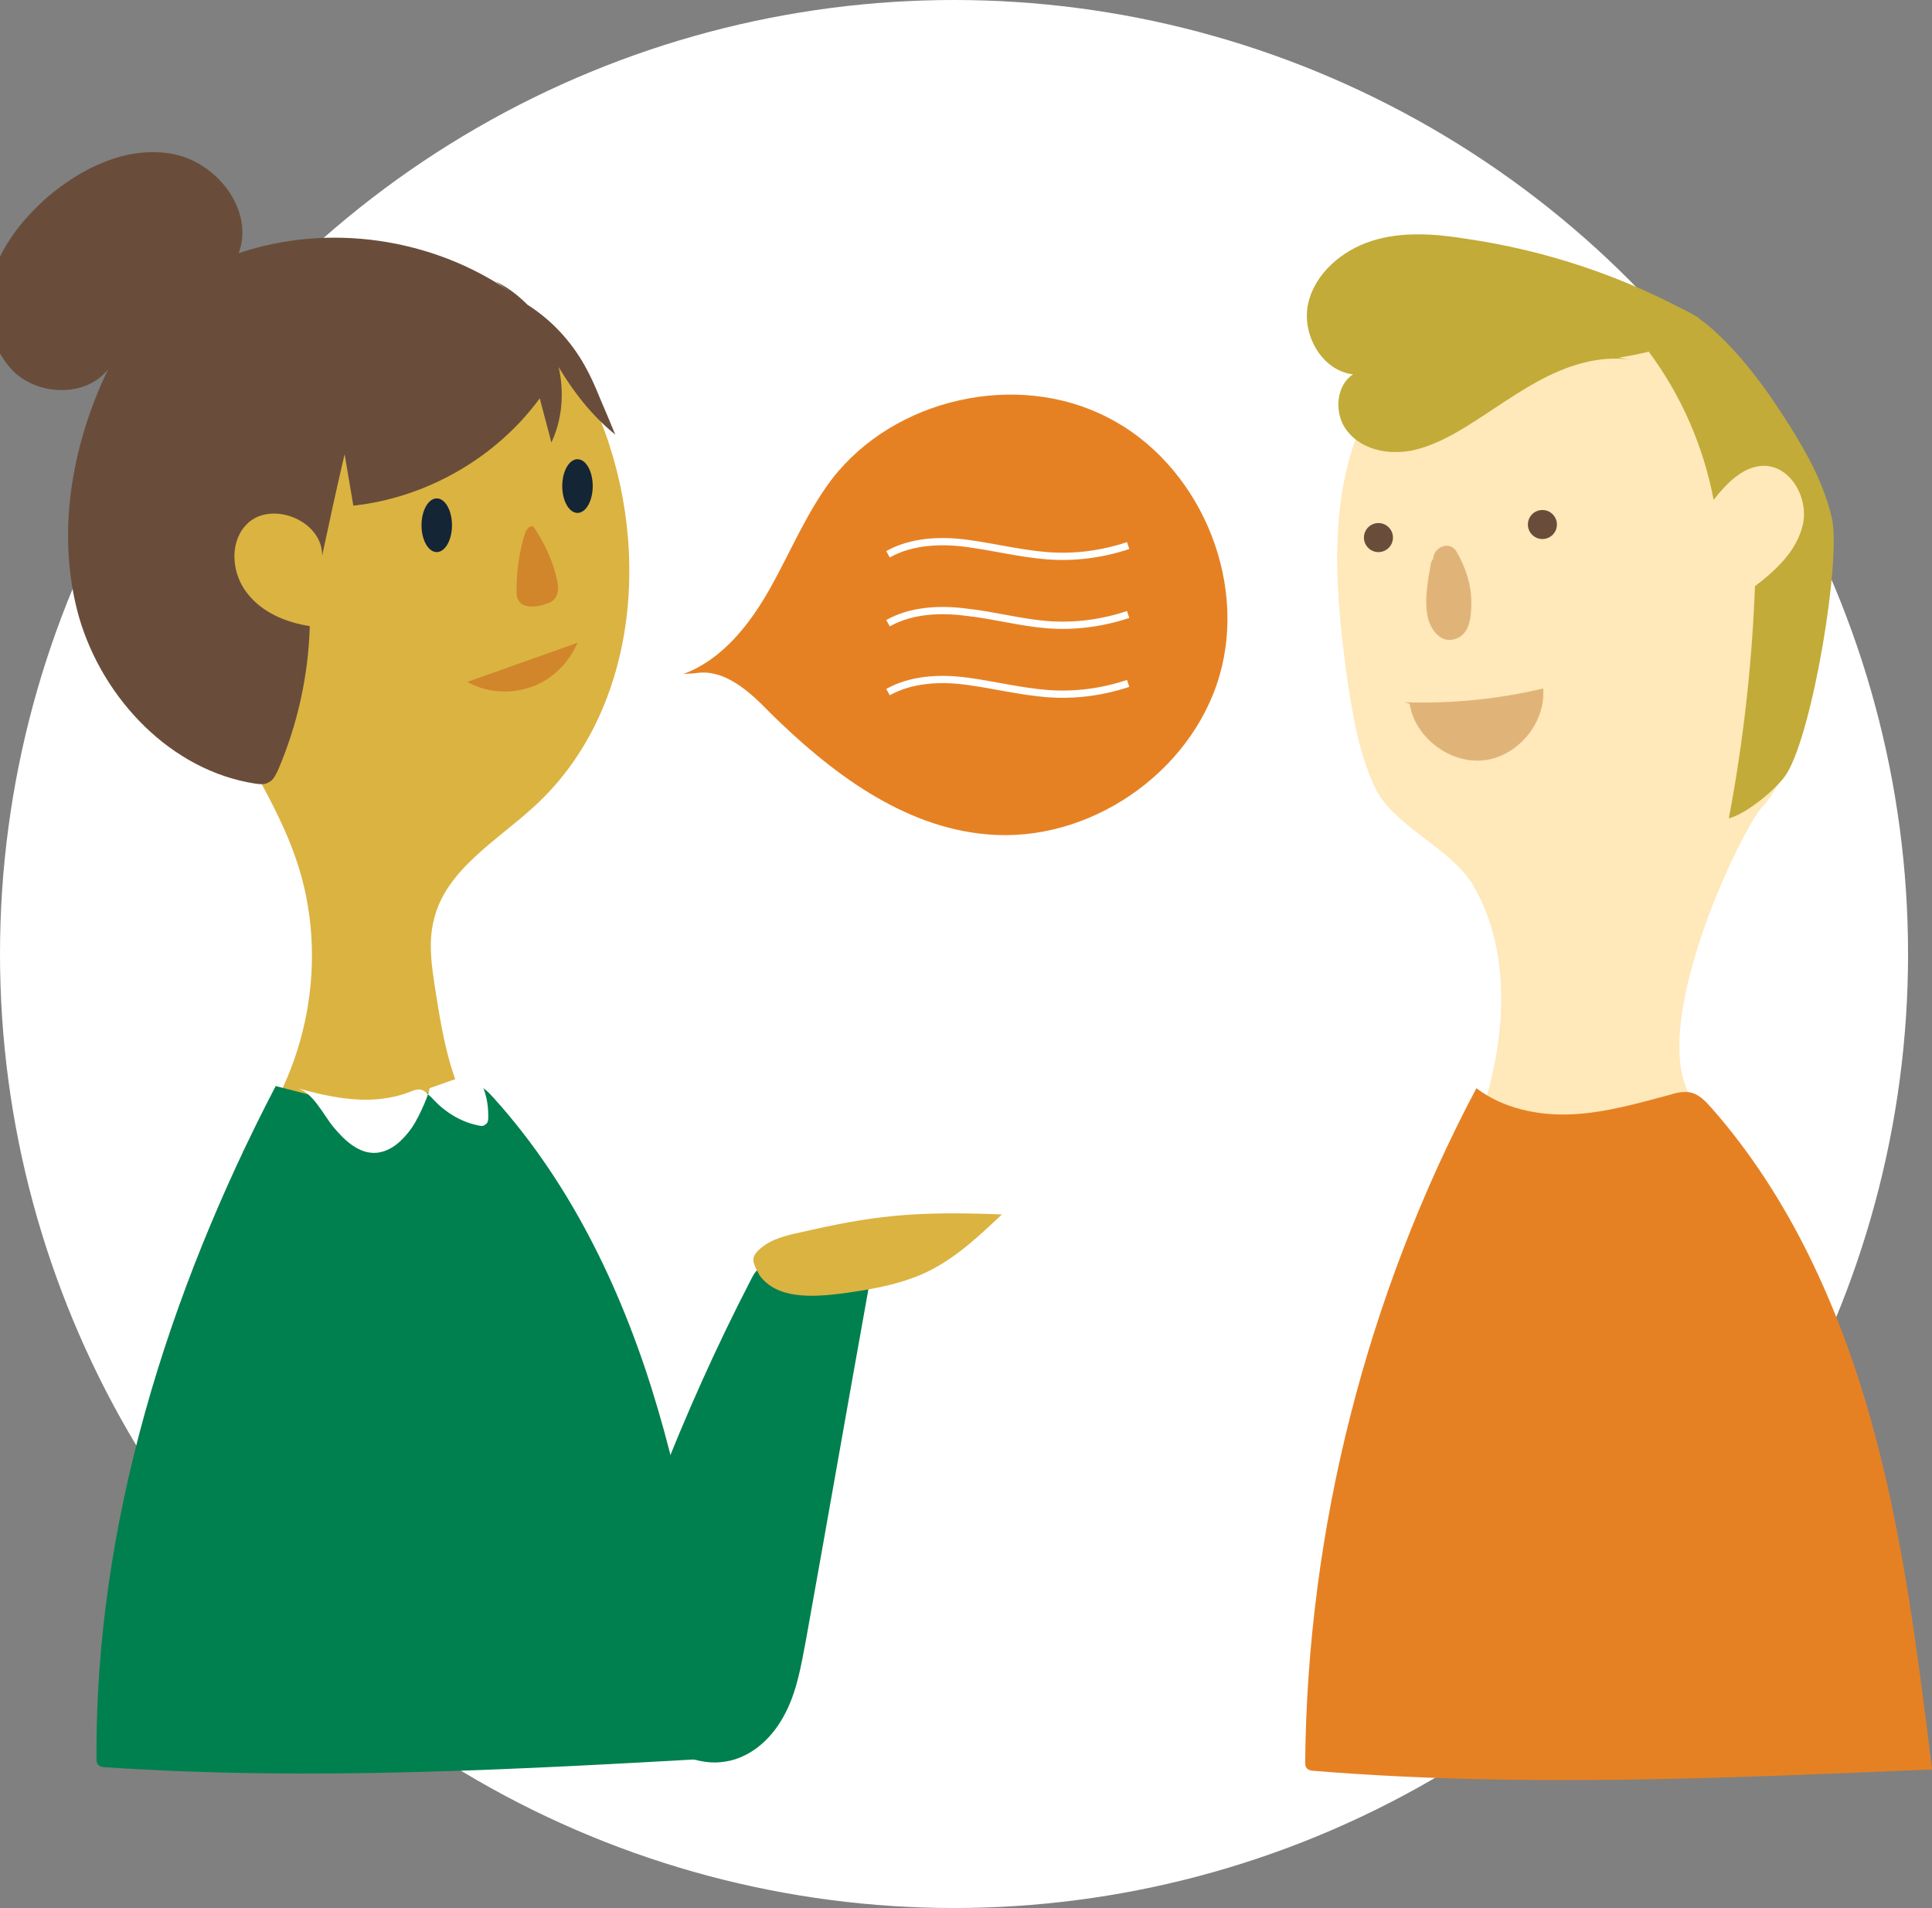 <?xml version="1.0" encoding="utf-8"?>
<!-- Generator: Adobe Illustrator 19.2.1, SVG Export Plug-In . SVG Version: 6.00 Build 0)  -->
<svg version="1.1" id="Layer_1" xmlns="http://www.w3.org/2000/svg" xmlns:xlink="http://www.w3.org/1999/xlink" x="0px" y="0px"
	 viewBox="0 0 266.3 263" style="enable-background:new 0 0 266.3 263;" xml:space="preserve">
<rect x="0" y="0" width="266.3" height="263" fill="#808080" stroke="none"/>
<style type="text/css">
	.st0{fill:#FFFFFF;}
	.st1{fill:none;}
	.st2{fill:#DBB341;}
	.st3{fill:#FFE8B9;}
	.st4{fill:#E0B479;}
	.st5{fill:#694D3A;}
	.st6{fill:#C2AB38;}
	.st7{fill:#D1862B;}
	.st8{fill:#00804F;}
	.st9{fill:#E68123;}
	.st10{fill:none;stroke:#FFFFFF;stroke-miterlimit:10;}
	.st11{fill:#142535;}
</style>
<circle class="st0" cx="131.5" cy="131.5" r="131.5"/>
<path class="st1" d="M124,69.7c10.1-0.4,20.3-0.7,30.4-1.1"/>
<g>
	<path class="st2" d="M33.4,158.8c9.1-11,12.1-26.8,7.4-40.4c-2.6-7.6-7.3-14.3-10.7-21.6C24.9,85.7,22.8,73.2,24,61
		c1-9.5,5.1-20,14.1-23.1c3.3-1.2,6.9-1.2,10.5-1c9.6,0.4,20,2.1,26.8,8.9c2.9,2.9,4.9,6.6,6.6,10.3c8,18.1,6.3,41.6-8.3,55
		c-5.2,4.8-12.3,8.8-13.9,15.7c-0.8,3.1-0.3,6.4,0.2,9.6c1.1,7.1,2.4,14.7,7.1,20.2"/>
	<path class="st3" d="M198.8,165.3c7.5-12.6,11.6-30.6,4.3-43.2c-3-5.2-11.1-8.2-13.6-13.6c-2.3-4.9-3.1-10.3-3.9-15.6
		c-1.7-12.7-2.7-26.3,3.6-37.5c8.1-14.3,32.4-15.7,42.8-12.6c28.1,21.4,17.8,61.2,11,68.3c-3.2,3.4-17.4,33.3-8.8,41.5"/>
	<path class="st4" d="M193.6,96.8c6.4,0.2,12.8-0.4,19.1-1.9c0.4,4.7-3.5,9.4-8.2,9.9s-9.5-3.2-10.2-7.8"/>
	<g>
		<path class="st4" d="M197.2,77.8c-0.4,2.3-0.9,5-0.4,7.3c0.4,1.7,1.8,3.6,3.7,3c2.2-0.6,2.3-3.3,2.3-5.1c0-2.5-0.8-4.8-2-6.9
			c-1.1-2-4.1-0.2-3,1.8c0.5,0.9,1,1.9,1.2,2.9c0.2,0.6,0.2,1.3,0.3,1.9c0,0.5-0.2,1.2,0,1.6c-0.2,0.4,0,0.5,0.5,0.4
			c0.5,0.2,0.7,0,0.4-0.4c0.2-0.4,0-1.2,0-1.7c0-1.3,0.2-2.5,0.4-3.8C201,76.5,197.6,75.6,197.2,77.8L197.2,77.8z"/>
	</g>
	<circle class="st5" cx="190" cy="74.1" r="2"/>
	<circle class="st5" cx="212.6" cy="72.3" r="2"/>
	<path class="st6" d="M224.9,49.6c-4.5-0.7-9,0.8-13,3s-7.6,5-11.5,7.2c-2.4,1.3-5.1,2.5-7.8,2.5c-2.8,0.1-5.7-1-7.2-3.3
		s-1.2-5.9,1.1-7.4c-4.3-0.5-7.1-5.5-6.2-9.7s4.7-7.4,8.8-8.7s8.6-1,12.9-0.3c11.1,1.6,21.8,5.2,31.6,10.6c0.4,0.2,0.7,0.4,0.9,0.8
		c0.7,1.2-0.9,2.3-2.1,2.7c-3,1-6.1,1.8-9.3,2.3"/>
	<path class="st6" d="M227.2,48.4c4.5,6,7.6,13.1,9,20.5c1.8-2.3,4.1-4.7,7-4.7c3.7,0.1,6.1,4.5,5.3,8.1s-3.7,6.3-6.6,8.5
		c-0.4,10.7-1.6,21.4-3.6,32c2.4-0.6,6.7-4.1,8-6.2c3.6-5.9,7.5-29.5,6.2-35.2c-1.1-4.7-3.4-8.9-6-13c-3.1-4.9-6.6-9.7-11-13.5
		c-1.4-1.1-2.9-2.2-4.6-2.6s-3.8,0.1-4.8,1.5S225.5,47.7,227.2,48.4"/>
	<path class="st7" d="M64.4,94c2.7,1.5,5.9,1.7,8.8,0.7c2.9-1,5.2-3.3,6.4-6.1"/>
	<path class="st8" d="M48.9,152.5c4.6-0.3,9.1-1.6,13.6-2.8c0.9-0.3,1.9-0.5,2.9-0.3c1.1,0.3,1.9,1.1,2.7,2
		c10.9,12.1,18,27.2,22.6,42.9c4.6,15.6,6.8,31.9,9,48c-28.3,1.6-56.8,3.2-85.1,1.3c-0.4,0-0.9-0.1-1.1-0.4
		c-0.2-0.2-0.2-0.6-0.2-0.8c-0.2-32.2,9.8-64.1,24.7-92.7"/>
	<path class="st9" d="M203.5,150c3.7,2.8,8.5,3.8,13.1,3.6c4.6-0.2,9.1-1.5,13.6-2.7c0.9-0.3,1.9-0.5,2.9-0.3c1.1,0.3,1.9,1.1,2.7,2
		c10.8,12.2,17.7,27.5,22.1,43.2c4.4,15.7,6.4,31.9,8.4,48.1c-28.4,1.2-56.8,2.5-85.1,0.2c-0.4,0-0.9-0.1-1.1-0.4
		c-0.2-0.2-0.2-0.6-0.2-0.8C180.2,210.7,188.4,178.5,203.5,150"/>
	<path class="st9" d="M95.8,92.8c4-0.7,7.5,2.5,10.3,5.4c8.3,8.2,18.3,15.8,29.9,16.8c14,1.3,28.2-8.4,32.1-21.9s-3-29.3-15.5-35.6
		c-12.5-6.4-29.3-2.6-37.9,8.5c-3.5,4.6-5.7,10-8.5,15s-6.6,9.9-12,11.9"/>
	<path class="st8" d="M90.8,204.6c3.7-9.5,7.9-18.9,12.6-28c0.4-0.8,0.8-1.6,1.6-2c0.7-0.4,1.6-0.3,2.4-0.2c3.4,0.3,6.8,0.6,10.3,1
		c0.8,0.1,1.7,0.2,2,0.9c0.2,0.4,0.1,0.9,0,1.4c-2.9,16.1-5.7,32.2-8.6,48.3c-0.7,3.7-1.3,7.4-3.1,10.6c-1.8,3.3-4.9,6-8.7,6.3
		c-3.1,0.3-6.1-1.2-8.8-2.6c-1.3-0.7-2.7-1.4-3.5-2.7c-0.6-1-0.7-2.2-0.8-3.4c-0.7-11.7,0.9-23.5,4.7-34.5"/>
	<path class="st2" d="M104.7,175.8c-0.9-1.7-1.4-2.4,0.1-3.7s3.5-1.8,5.4-2.2c10-2.3,15.5-3,27.9-2.5c-3.5,3.3-7,6.6-11.4,8.4
		c-3.4,1.4-7,2-10.7,2.5C112,178.8,107.1,179.1,104.7,175.8"/>
	<path class="st0" d="M59.2,150c0.1,0.3-1.2,3.6-2.4,5.4c-1.2,1.7-2.8,3.3-4.9,3.5c-2.4,0.2-4.4-1.7-5.9-3.5s-2.9-5-5.3-5.5
		c5.2,1.5,10.7,2.6,15.8,0.6c0.5-0.2,1-0.4,1.5-0.3c0.6,0.1,1,0.7,1.5,1.1c1.7,1.9,3.9,3.3,6.3,3.8c0.4,0.1,0.8,0.2,1.1-0.1
		c0.4-0.2,0.4-0.7,0.4-1.2c0-1.6-0.3-3.3-1.1-4.7c-0.2-0.3-0.4-0.7-0.7-0.8c-0.4-0.2-0.8-0.1-1.2-0.1"/>
</g>
<path class="st10" d="M122.4,76.4c3.2-1.8,7.2-2,10.9-1.5s7.3,1.4,11,1.7c3.8,0.3,7.6-0.2,11.2-1.4"/>
<path class="st10" d="M122.4,85.9c3.2-1.8,7.2-2,10.9-1.5c3.7,0.4,7.3,1.4,11,1.7c3.8,0.3,7.6-0.2,11.2-1.4"/>
<path class="st10" d="M122.4,95.4c3.2-1.8,7.2-2,10.9-1.5s7.3,1.4,11,1.7c3.8,0.3,7.6-0.2,11.2-1.4"/>
<ellipse class="st11" cx="60.2" cy="72.4" rx="2.1" ry="3.7"/>
<ellipse class="st11" cx="79.6" cy="67" rx="2.1" ry="3.7"/>
<path class="st7" d="M73.4,72.4c1.5,2.2,2.7,4.6,3.3,7.2c0.3,1.1,0.4,2.3-0.4,3.1c-0.4,0.4-1,0.5-1.5,0.7c-1.2,0.3-2.7,0.4-3.3-0.6
	c-0.3-0.4-0.3-1-0.3-1.5c0-2.7,0.4-5.4,1.2-7.9c0.2-0.5,0.8-1.2,1.1-0.7"/>
<path class="st5" d="M84.8,59.9c-0.7-1.7-1.4-3.4-2.1-5c-0.6-1.5-1.3-3.1-2.1-4.5C78.7,47,76,44.1,72.7,42c-1.3-1.3-2.7-2.4-4.4-3.2
	l2,1.4c-10.7-7.4-25-9.5-37.4-5.3c2.2-5.9-3-12.6-9.2-13.7c-6.2-1.1-12.4,1.9-17.2,6c-3.5,3.1-6.6,7-7.7,11.5
	c-1.1,4.6,0,9.8,3.5,12.9c3.6,3,9.7,3,12.6-0.7c-5.1,10.6-7.2,22.9-4,34.2c3.3,11.3,12.7,21.1,24.2,22.9c0.7,0.1,1.4,0.2,2-0.2
	c0.6-0.3,0.9-1,1.2-1.6c2.7-6.3,4.2-13,4.4-19.9c-3.3-0.5-6.6-1.9-8.6-4.5c-2.1-2.6-2.5-6.7-0.4-9.2c3.2-3.9,10.8-1,10.7,4
	c1-4.7,2-9.3,3.1-14c0.4,2.4,0.8,4.7,1.2,7.1c10.1-1.1,19.7-6.6,25.7-14.8c0.5,2,1.1,4.1,1.6,6.1c1.5-3.2,1.8-6.9,1-10.4
	C79.1,54.1,81.6,57.3,84.8,59.9z"/>
</svg>
